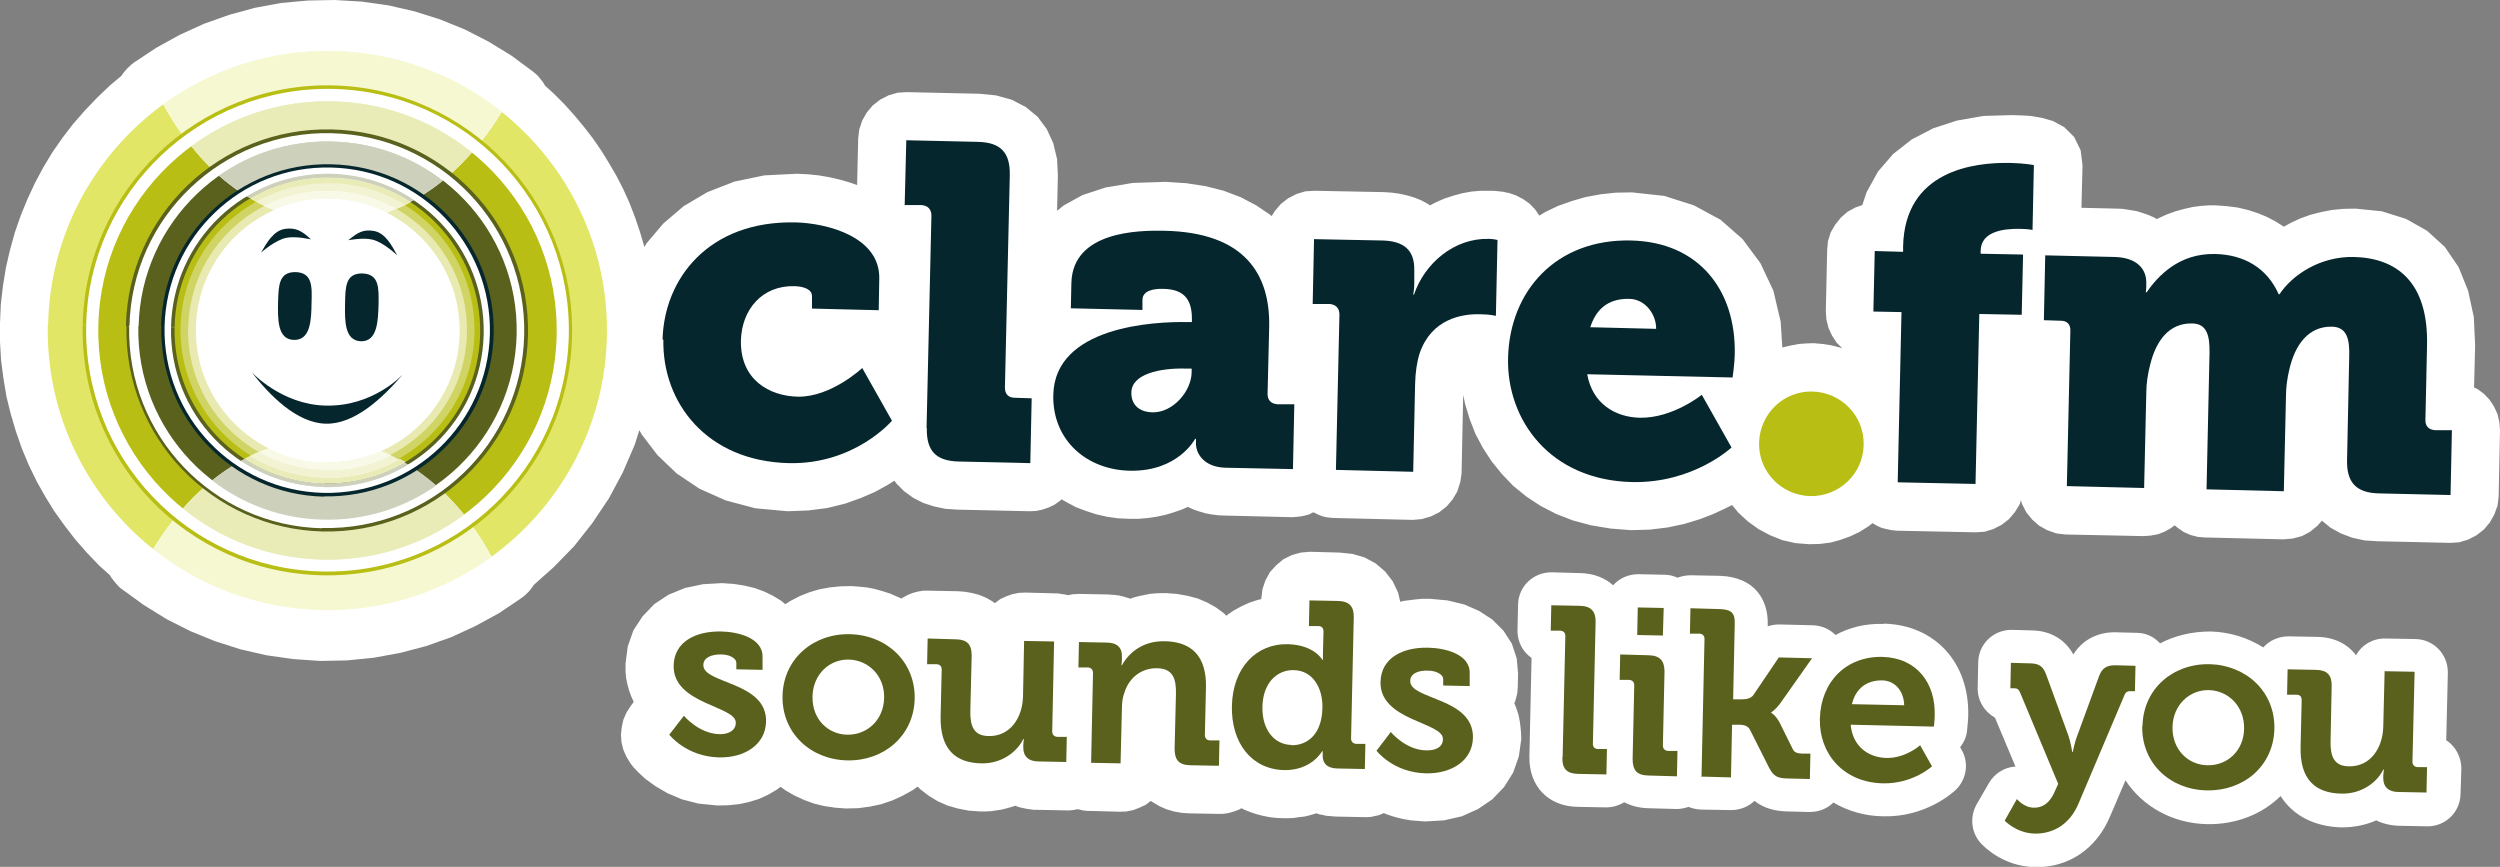 <?xml version="1.0" encoding="UTF-8"?>
<svg id="Layer_1" data-name="Layer 1" xmlns="http://www.w3.org/2000/svg" viewBox="0 0 92.52 32.08">
  <rect x="0" y="0" width="92.52" height="32.08" fill="#808080" stroke="none"/>
  <defs>
    <style>
      .cls-1, .cls-2, .cls-3, .cls-4, .cls-5, .cls-6, .cls-7, .cls-8, .cls-9, .cls-10, .cls-11, .cls-12, .cls-13, .cls-14, .cls-15, .cls-16 {
        stroke-width: 0px;
      }

      .cls-1, .cls-7 {
        fill: #b8be14;
      }

      .cls-1, .cls-10, .cls-11, .cls-13, .cls-15 {
        fill-rule: evenodd;
      }

      .cls-2 {
        fill: #f6f8d1;
      }

      .cls-3, .cls-10 {
        fill: #59611d;
      }

      .cls-4 {
        fill: #e8eab1;
      }

      .cls-5 {
        fill: #eaecb8;
      }

      .cls-6 {
        fill: #d0d464;
      }

      .cls-8, .cls-15 {
        fill: #06262d;
      }

      .cls-9 {
        fill: #cdd0bb;
      }

      .cls-11 {
        fill: #e1e667;
      }

      .cls-12 {
        fill: #f8f9e7;
      }

      .cls-13, .cls-14 {
        fill: #fff;
      }

      .cls-16 {
        fill: #f2f3d2;
      }
    </style>
  </defs>
  <polygon class="cls-13" points="37.94 21.93 37.71 21.94 37.46 21.99 37.24 22.07 37.02 22.17 36.83 22.31 36.81 22.32 36.72 22.25 36.49 22.12 36.25 22.02 35.99 21.95 35.71 21.9 35.45 21.88 34.36 21.86 34.17 21.86 33.98 21.89 33.79 21.94 33.61 22.01 33.44 22.1 33.36 22.15 33.22 22.09 32.95 21.97 32.67 21.88 32.38 21.8 32.09 21.74 31.79 21.71 31.48 21.69 31.09 21.7 30.7 21.74 30.32 21.81 29.95 21.92 29.6 22.06 29.27 22.23 29.06 22.36 28.92 22.24 28.61 22.05 28.28 21.89 27.92 21.76 27.54 21.67 27.15 21.61 26.72 21.58 26.02 21.62 25.35 21.76 24.74 22.01 24.21 22.36 23.78 22.81 23.44 23.33 23.23 23.93 23.15 24.56 23.15 24.84 23.17 25.09 23.22 25.33 23.28 25.55 23.36 25.77 23.45 25.97 23.45 25.98 23.34 26.13 23.19 26.36 23.07 26.63 23.01 26.91 22.98 27.19 23 27.47 23.07 27.75 23.19 28.02 23.34 28.26 23.44 28.39 23.63 28.59 23.89 28.83 24.25 29.09 24.69 29.35 25.23 29.58 25.85 29.74 26.56 29.81 26.96 29.8 27.35 29.76 27.72 29.68 28.08 29.57 28.41 29.42 28.72 29.24 28.89 29.12 29.1 29.27 29.42 29.45 29.77 29.61 30.13 29.74 30.5 29.83 30.9 29.89 31.3 29.92 31.76 29.91 32.2 29.85 32.62 29.76 33.03 29.62 33.42 29.44 33.78 29.24 33.96 29.11 34.06 29.21 34.37 29.45 34.7 29.65 35.06 29.81 35.44 29.92 35.85 30 36.27 30.03 36.48 30.03 36.68 30.02 36.88 29.99 37.08 29.96 37.27 29.91 37.45 29.86 37.57 29.82 37.58 29.82 37.71 29.87 37.84 29.9 37.98 29.93 38.12 29.95 38.26 29.97 38.4 29.97 39.43 29.99 39.51 29.99 39.6 29.99 39.69 29.98 39.77 29.97 39.85 29.95 39.88 29.95 39.91 29.95 39.99 29.97 40.07 29.99 40.16 30 40.24 30.01 40.32 30.01 41.45 30.04 41.69 30.03 41.94 29.98 42.17 29.89 42.39 29.79 42.59 29.64 42.59 29.64 42.68 29.7 42.92 29.84 43.17 29.95 43.44 30.03 43.72 30.08 43.99 30.1 45.08 30.12 45.24 30.12 45.41 30.1 45.57 30.06 45.73 30.01 45.88 29.95 45.94 29.91 46.04 29.96 46.26 30.05 46.5 30.13 46.73 30.19 46.98 30.24 47.23 30.27 47.49 30.28 47.69 30.28 47.89 30.27 48.08 30.24 48.27 30.22 48.44 30.18 48.61 30.13 48.72 30.1 48.72 30.1 48.84 30.14 48.96 30.16 49.07 30.19 49.2 30.2 49.32 30.21 49.44 30.22 50.48 30.24 50.61 30.24 50.75 30.23 50.88 30.2 51.02 30.17 51.15 30.12 51.21 30.09 51.33 30.14 51.54 30.21 51.75 30.27 51.98 30.32 52.22 30.36 52.47 30.38 52.74 30.4 53.44 30.36 54.1 30.21 54.7 29.94 55.23 29.58 55.66 29.13 56 28.59 56.21 27.99 56.3 27.35 56.29 27.11 56.27 26.89 56.24 26.67 56.2 26.47 56.14 26.28 56.07 26.09 56.04 26.04 56.05 26.02 56.09 25.9 56.12 25.78 56.15 25.66 56.16 25.54 56.17 25.42 56.18 24.92 56.13 24.36 55.95 23.82 55.64 23.34 55.23 22.93 54.74 22.61 54.19 22.37 53.57 22.22 52.91 22.16 52.65 22.16 52.41 22.18 52.17 22.21 51.94 22.24 51.82 22.27 51.74 21.93 51.54 21.51 51.26 21.15 50.91 20.85 50.5 20.63 50.05 20.5 49.58 20.45 48.47 20.42 48.14 20.45 47.81 20.54 47.49 20.7 47.23 20.92 47 21.17 46.83 21.48 46.72 21.81 46.68 22.14 46.68 22.17 46.52 22.21 46.22 22.31 45.94 22.44 45.66 22.59 45.4 22.77 45.38 22.79 45.3 22.7 45 22.48 44.68 22.3 44.33 22.15 43.95 22.05 43.56 21.98 43.16 21.95 42.95 21.95 42.74 21.96 42.54 21.98 42.35 22.02 42.15 22.06 41.96 22.11 41.83 22.16 41.82 22.15 41.68 22.11 41.55 22.07 41.42 22.04 41.28 22.02 41.13 22.01 41 22 39.96 21.98 39.87 21.98 39.79 21.99 39.7 21.99 39.62 22.01 39.54 22.02 39.52 22.03 39.49 22.02 39.41 22 39.33 21.99 39.25 21.98 39.16 21.96 39.08 21.96 37.94 21.93"/>
  <path class="cls-14" d="M55.62,25.4v-.46c.04-1.27-1.09-2.18-2.73-2.22-.59-.01-1.12.1-1.56.3v-.15c.03-1.09-.69-1.84-1.78-1.86l-1.06-.03c-.68-.01-1.24.53-1.26,1.2v.45c-.76.09-1.41.43-1.89.94-.46-.66-1.22-1.04-2.2-1.06-.47-.01-.92.08-1.32.25-.25-.12-.53-.19-.84-.2l-1.03-.02c-.16,0-.31.03-.45.08-.13-.06-.29-.09-.45-.1l-1.11-.03c-.47,0-.88.24-1.1.63-.31-.42-.81-.67-1.43-.68l-1.06-.03c-.38,0-.71.16-.94.42-.56-.35-1.23-.57-1.95-.58-.95-.02-1.8.29-2.46.83-.47-.57-1.28-.92-2.29-.94-1.74-.04-2.98.98-3.01,2.46-.02.59.16,1.05.42,1.41l-.33.44c-.33.44-.33,1.05,0,1.48.1.13,1.02,1.28,2.79,1.32.95.02,1.76-.3,2.3-.85.63.58,1.48.93,2.44.96,1.09.02,2.05-.37,2.72-1.04.45.71,1.24,1.13,2.25,1.15.48.01.91-.09,1.29-.26.24.12.53.19.84.2l1.02.02c.16,0,.31-.02.45-.08.14.06.29.1.45.1l1.1.02c.48.01.91-.26,1.12-.66.3.45.82.71,1.46.72l1.06.03c.32,0,.6-.11.83-.3.46.28,1,.45,1.59.46.48.01.88-.08,1.22-.21.22.1.47.15.74.16l1.02.02c.26,0,.51-.07.71-.21.41.19.93.35,1.55.36,1.7.04,2.97-1.03,3-2.52.01-.52-.12-.94-.32-1.28.12-.19.19-.41.2-.65"/>
  <path class="cls-14" d="M69.7,23.09c-.66-.02-1.26.13-1.77.41-.22-.22-.52-.35-.84-.36l-1.23-.03c-.15,0-.3.02-.44.07v-.09c.02-.84-.44-1.74-1.78-1.78l-1.06-.02c-.17,0-.34.03-.5.09-.15-.07-.31-.11-.49-.11l-.96-.02c-.37,0-.7.15-.93.41-.3-.27-.72-.44-1.21-.45l-1.06-.03c-.68-.01-1.24.52-1.25,1.2l-.02.94c-.01.42.19.8.52,1.03l-.08,3.65c-.02,1.09.69,1.84,1.78,1.86l1.05.02c.25,0,.48-.07.68-.19.25.13.54.21.87.22l1.06.03c.16,0,.31-.03.45-.08.14.06.29.09.45.1l1.11.02c.34,0,.65-.12.88-.34.39.31.84.38,1.22.39l.82.02c.34,0,.65-.12.88-.35.53.31,1.15.5,1.84.51,1.57.04,2.57-.87,2.68-.97.41-.39.51-1.01.22-1.5l-.05-.09c.14-.17.24-.39.26-.63,0-.08.04-.35.04-.53.05-1.97-1.24-3.37-3.13-3.41"/>
  <path class="cls-14" d="M90.53,27.4l.06-2.5c.01-.68-.52-1.24-1.2-1.25l-1.11-.02c-.47-.01-.88.24-1.09.62-.31-.42-.81-.67-1.43-.68l-1.06-.02c-.37,0-.71.15-.94.41-.56-.35-1.22-.57-1.95-.59-.68,0-1.32.15-1.87.44-.22-.24-.52-.39-.87-.39l-.75-.02c-.69-.02-1.25.28-1.59.82-.31-.56-.85-.88-1.54-.89l-.73-.02c-.68-.01-1.24.52-1.25,1.2l-.02.94c-.01.48.25.89.64,1.11l.76,1.81h-.04c-.4.04-.75.27-.95.62l-.45.78c-.26.46-.2,1.04.15,1.43.13.14.83.86,2,.89,1.25.03,2.29-.68,2.79-1.88l.57-1.33c.63.96,1.73,1.59,3.01,1.62,1.09.02,2.05-.37,2.73-1.04.45.71,1.23,1.13,2.25,1.16.48,0,.91-.09,1.29-.26.24.12.53.19.84.2l1.03.02c.68.02,1.24-.52,1.25-1.2l.03-.93c0-.42-.2-.8-.52-1.03"/>
  <polygon class="cls-13" points="12.39 0 11.39 .02 10.4 .11 9.43 .29 8.48 .55 7.55 .88 6.65 1.29 5.78 1.77 4.95 2.32 4.86 2.39 4.79 2.46 4.71 2.53 4.65 2.6 4.59 2.67 4.53 2.75 4.49 2.81 4.07 3.16 3.6 3.61 3.15 4.08 2.72 4.57 2.32 5.09 1.95 5.62 1.61 6.18 1.3 6.76 1.02 7.36 .77 7.97 .55 8.6 .37 9.25 .22 9.9 .11 10.58 .03 11.26 0 11.96 0 12.65 .04 13.34 .13 14.02 .24 14.68 .4 15.33 .59 15.97 .81 16.6 1.06 17.2 1.35 17.8 1.67 18.37 2.01 18.92 2.39 19.45 2.79 19.97 3.22 20.46 3.67 20.93 4.07 21.29 4.11 21.36 4.17 21.44 4.23 21.52 4.29 21.59 4.36 21.67 4.43 21.74 4.52 21.81 5.32 22.39 6.16 22.91 7.05 23.36 7.96 23.73 8.9 24.03 9.86 24.25 10.84 24.39 11.85 24.46 12.85 24.44 13.84 24.34 14.82 24.16 15.77 23.91 16.7 23.58 17.59 23.17 18.47 22.69 19.3 22.13 19.38 22.07 19.46 22 19.53 21.93 19.6 21.86 19.66 21.78 19.72 21.7 19.76 21.64 20.49 20.99 21.25 20.21 21.92 19.36 22.53 18.45 23.05 17.48 23.49 16.46 23.66 15.92 23.75 16.08 24.33 16.84 25.04 17.52 25.89 18.09 26.86 18.52 27.95 18.81 29.15 18.92 29.92 18.89 30.62 18.8 31.27 18.64 31.86 18.43 32.39 18.2 32.86 17.94 33.1 17.79 33.18 17.9 33.46 18.18 33.79 18.42 34.16 18.61 34.56 18.74 34.98 18.83 35.42 18.86 38.11 18.92 38.34 18.91 38.58 18.86 38.81 18.78 39.02 18.68 39.22 18.54 39.29 18.48 39.48 18.59 39.82 18.77 40.19 18.91 40.56 19.03 40.95 19.12 41.36 19.18 41.78 19.2 42.14 19.2 42.49 19.17 42.82 19.12 43.14 19.05 43.44 18.96 43.73 18.86 43.96 18.76 44.02 18.79 44.21 18.87 44.42 18.94 44.63 19 44.85 19.04 45.09 19.07 45.32 19.08 47.82 19.14 47.97 19.13 48.14 19.11 48.29 19.08 48.44 19.04 48.58 18.97 48.61 18.96 48.63 18.97 48.77 19.04 48.92 19.1 49.07 19.14 49.23 19.16 49.39 19.17 52.29 19.24 52.62 19.21 52.96 19.11 53.26 18.96 53.54 18.74 53.76 18.48 53.93 18.19 54.04 17.85 54.09 17.52 54.15 14.61 54.22 14.95 54.39 15.51 54.6 16.05 54.88 16.58 55.2 17.07 55.58 17.54 56 17.98 56.48 18.37 57.01 18.72 57.59 19.02 58.21 19.26 58.88 19.44 59.6 19.56 60.36 19.62 61.06 19.6 61.72 19.52 62.33 19.39 62.89 19.22 63.39 19.03 63.84 18.82 64.1 18.69 64.34 18.98 64.69 19.3 65.08 19.58 65.51 19.81 65.96 19.99 66.45 20.1 66.95 20.14 67.35 20.13 67.74 20.08 68.11 19.98 68.47 19.85 68.81 19.69 69.13 19.49 69.3 19.36 69.45 19.45 69.62 19.53 69.81 19.58 70.01 19.62 70.2 19.64 73.11 19.7 73.44 19.68 73.77 19.58 74.08 19.42 74.35 19.21 74.57 18.95 74.75 18.65 74.79 18.51 74.83 18.65 74.99 18.96 75.21 19.23 75.46 19.45 75.76 19.62 76.1 19.74 76.43 19.78 79.34 19.84 79.6 19.82 79.87 19.77 80.12 19.67 80.35 19.54 80.48 19.44 80.6 19.54 80.82 19.69 81.07 19.8 81.34 19.87 81.6 19.89 84.51 19.96 84.85 19.93 85.19 19.84 85.49 19.68 85.76 19.46 85.93 19.27 86.25 19.53 86.63 19.74 87.05 19.9 87.51 20 87.98 20.03 90.68 20.09 91.01 20.07 91.34 19.97 91.65 19.81 91.92 19.6 92.14 19.34 92.31 19.04 92.43 18.71 92.47 18.38 92.52 15.93 92.5 15.64 92.43 15.33 92.3 15.05 92.14 14.8 91.93 14.58 91.69 14.4 91.56 14.34 91.6 12.78 91.55 11.73 91.34 10.76 90.99 9.89 90.48 9.14 89.82 8.54 89.04 8.1 88.15 7.82 87.17 7.72 86.72 7.73 86.3 7.77 85.89 7.85 85.5 7.95 85.14 8.08 84.79 8.24 84.52 8.39 84.24 8.21 83.9 8.03 83.56 7.89 83.19 7.77 82.81 7.68 82.41 7.63 82.01 7.6 81.74 7.6 81.45 7.62 81.15 7.66 80.84 7.73 80.51 7.82 80.18 7.94 79.85 8.09 79.82 8.11 79.74 8.06 79.52 7.96 79.29 7.88 79.06 7.81 78.81 7.77 78.56 7.73 78.31 7.72 77.03 7.69 77.07 6.12 77 5.56 76.76 5.07 76.4 4.71 75.98 4.48 75.56 4.36 75.15 4.29 74.78 4.27 74.45 4.26 73.41 4.29 72.43 4.46 71.54 4.75 70.75 5.16 70.06 5.7 69.5 6.35 69.08 7.11 68.92 7.59 68.66 7.68 68.37 7.84 68.13 8.05 67.92 8.31 67.75 8.6 67.65 8.92 67.62 9.24 67.57 11.52 67.59 11.82 67.67 12.14 67.8 12.42 67.97 12.68 68.18 12.89 68.09 12.86 67.78 12.78 67.45 12.73 67.12 12.7 66.84 12.71 66.57 12.73 66.3 12.78 66.04 12.84 65.96 12.86 65.9 11.91 65.63 10.76 65.15 9.74 64.49 8.85 63.67 8.13 62.69 7.6 61.59 7.25 60.4 7.12 59.8 7.13 59.24 7.19 58.69 7.29 58.17 7.44 57.66 7.62 57.18 7.85 56.97 7.98 56.81 7.75 56.61 7.54 56.37 7.37 56.1 7.23 55.84 7.14 55.77 7.13 55.72 7.12 55.65 7.1 55.56 7.09 55.47 7.08 55.37 7.07 55.25 7.06 55.13 7.06 54.79 7.06 54.45 7.09 54.12 7.15 53.79 7.24 53.48 7.34 53.17 7.47 52.92 7.6 52.83 7.54 52.59 7.41 52.34 7.31 52.07 7.23 51.8 7.17 51.51 7.13 51.22 7.11 48.65 7.06 48.31 7.08 47.98 7.18 47.67 7.34 47.4 7.55 47.18 7.81 47.06 8 47.01 7.95 46.49 7.6 45.92 7.3 45.29 7.06 44.62 6.89 43.9 6.78 43.13 6.73 41.92 6.77 40.91 6.94 40.06 7.22 39.37 7.6 39.12 7.8 39.15 6.5 39.12 5.89 38.98 5.3 38.74 4.78 38.4 4.32 37.96 3.96 37.44 3.69 36.86 3.53 36.25 3.47 33.56 3.41 33.22 3.43 32.88 3.53 32.57 3.69 32.3 3.9 32.08 4.16 31.91 4.46 31.8 4.79 31.76 5.12 31.72 6.85 31.47 6.76 31.09 6.65 30.7 6.56 30.3 6.49 29.9 6.45 29.49 6.43 28.29 6.49 27.18 6.72 26.18 7.11 25.3 7.63 24.55 8.27 23.93 9 23.85 9.14 23.84 9.11 23.68 8.57 23.5 8.04 23.3 7.52 23.07 7.01 22.82 6.52 22.54 6.04 22.25 5.57 21.94 5.12 21.6 4.68 21.25 4.26 20.88 3.85 20.49 3.46 20.17 3.17 20.13 3.1 20.08 3.02 20.02 2.95 19.96 2.87 19.89 2.79 19.82 2.73 19.74 2.66 18.93 2.06 18.08 1.54 17.2 1.09 16.29 .72 15.34 .42 14.38 .2 13.39 .06 12.39 0"/>
  <path class="cls-14" d="M91,14.71l.04-1.92c.06-2.78-1.39-4.46-3.9-4.52-1.07-.02-1.97.32-2.67.79-.65-.57-1.51-.88-2.48-.9-.62-.01-1.41.11-2.19.59-.4-.29-.92-.47-1.52-.48l-1.82-.04.04-2.09c.03-1.29-1.33-1.32-2.06-1.34-2.75-.06-4.62,1.16-5.11,3.26-.64.03-1.16.55-1.17,1.2l-.05,2.23c-.01.62.43,1.14,1.02,1.24l-.03,1.29c-.54-.47-1.23-.76-2-.77-.63-.02-1.23.16-1.73.47.02-.2.04-.43.05-.59.07-3.2-1.96-5.4-5.05-5.47-1.45-.03-2.73.41-3.72,1.19,0-.57-.4-1.06-.96-1.18-.06-.02-.3-.07-.57-.07-.8-.02-1.57.22-2.23.66-.41-.37-.99-.58-1.69-.59l-2.53-.06c-.68-.02-1.24.52-1.26,1.2v.36c-.84-1.17-2.3-1.83-4.29-1.88-3.31-.07-4.31,1.33-4.59,2.4l.07-3.17c.03-1.53-.85-2.46-2.38-2.49l-2.65-.06c-.68-.01-1.25.53-1.26,1.2l-.05,2.4c0,.06,0,.11.01.16-.79-.47-1.8-.72-2.78-.74-3.17-.07-5.17,1.71-5.88,3.87-.34-2.91-1.78-5.5-3.89-7.34-.07-.16-.18-.3-.33-.42-2.01-1.6-4.44-2.47-7.01-2.53-2.57-.06-5.03.71-7.11,2.22-.15.11-.27.25-.35.4C2.33,5.24.63,8.4.56,11.97c-.08,3.56,1.47,6.8,3.96,8.98.08.16.19.3.34.42,2.01,1.6,4.43,2.48,7,2.53,2.58.06,5.04-.71,7.12-2.22.15-.11.27-.25.35-.41,2.17-1.73,3.7-4.22,4.2-7.07.6,2.21,2.5,4.09,5.65,4.16,1.93.04,3.33-.77,4.1-1.38.34.82,1.1,1.3,2.18,1.32l2.65.05c.47.01.88-.25,1.1-.63.69.55,1.58.89,2.59.91.89.02,1.62-.2,2.19-.52.35.24.81.39,1.36.4l2.48.06c.3,0,.58-.1.8-.28.21.19.48.31.79.32l2.86.06c.68.02,1.24-.52,1.26-1.2l.07-3.23c0-.33.04-.6.11-.78.07-.19.21-.57.89-.61,0,.12-.02.24-.02.37-.06,2.83,1.9,5.74,5.79,5.83,1.79.04,3.15-.63,3.9-1.12.53.96,1.53,1.62,2.7,1.65.92.02,1.75-.36,2.34-.97.22.27.55.46.92.46l2.87.06c.68.02,1.24-.52,1.25-1.2l.11-5.06h.35c.06,0,.12,0,.17,0,.12.08.26.13.4.17l-.11,4.92c-.01.68.52,1.24,1.2,1.25l2.87.06c.53.01.98-.31,1.17-.78.16.47.6.82,1.13.83l2.86.06c.68.02,1.24-.52,1.25-1.2v-.22c.3.93,1.1,1.47,2.26,1.5l2.65.06c.68.02,1.24-.52,1.26-1.2l.05-2.4c.01-.6-.4-1.11-.97-1.23"/>
  <path class="cls-1" d="M65.1,16.38c.03-1.07.91-1.92,1.98-1.89,1.07.03,1.92.91,1.89,1.98-.02,1.07-.91,1.91-1.98,1.89-1.07-.03-1.92-.91-1.89-1.98"/>
  <path class="cls-10" d="M24.77,27.19s.62.81,1.84.84c.97.02,1.72-.49,1.74-1.32.04-1.49-2.34-1.4-2.32-2.1,0-.26.28-.4.67-.39.24,0,.56.11.55.33v.22s.97.02.97.02v-.46c.03-.73-.93-.95-1.53-.96-.93-.02-1.74.37-1.76,1.26-.03,1.44,2.32,1.49,2.3,2.12,0,.29-.28.43-.61.42-.76-.02-1.31-.68-1.31-.68l-.55.71Z"/>
  <path class="cls-10" d="M30.07,25.77c.02-.82.63-1.38,1.35-1.36.72.02,1.32.6,1.3,1.42-.02.83-.64,1.37-1.36,1.36-.72-.01-1.31-.58-1.29-1.41M28.96,25.75c-.03,1.37,1.03,2.36,2.39,2.39,1.36.03,2.47-.91,2.5-2.28.03-1.36-1.03-2.36-2.4-2.39-1.35-.03-2.46.91-2.49,2.28"/>
  <path class="cls-10" d="M34.81,26.52c-.02,1.21.55,1.71,1.5,1.73.77.02,1.34-.44,1.56-.9h.02s-.01.1-.02.2v.12c0,.32.19.51.57.51l1.02.02.02-.93h-.35c-.12-.01-.19-.08-.19-.2l.07-3.33-1.11-.02-.04,2.05c-.02.8-.48,1.49-1.28,1.47-.55-.01-.68-.38-.67-.93l.05-2.05c0-.4-.16-.59-.57-.6l-1.06-.03-.02.95h.35c.12.01.19.07.19.2l-.04,1.73Z"/>
  <path class="cls-10" d="M40.37,28.23l1.1.02.05-2.05c0-.21.03-.41.1-.59.17-.53.63-.9,1.22-.88.56.02.69.38.68.93l-.05,2.05c0,.42.16.6.58.61l1.06.02.02-.94h-.35c-.12,0-.19-.08-.19-.2l.04-1.74c.03-1.18-.53-1.71-1.52-1.73-.9-.02-1.39.52-1.59.89h-.02s.02-.1.02-.2v-.13c.01-.32-.18-.51-.57-.51l-1.02-.02-.02.94h.35c.12.01.19.08.19.21l-.07,3.32Z"/>
  <path class="cls-10" d="M47.79,27.57c-.65-.02-1.09-.58-1.07-1.42.02-.88.54-1.36,1.15-1.35.74.01,1.09.7,1.07,1.4-.02.99-.57,1.39-1.15,1.38M45.59,26.12c-.03,1.38.73,2.35,1.93,2.38,1.02.02,1.41-.7,1.41-.7h.02s0,.07,0,.17c0,.26.14.46.54.47l1.02.02.02-.93h-.34c-.12-.01-.19-.09-.19-.2l.1-4.48c.01-.41-.17-.6-.58-.61l-1.06-.02-.02.95h.35c.12,0,.19.07.19.2l-.02.78c0,.15,0,.27,0,.27h-.02s-.3-.55-1.27-.58c-1.18-.03-2.05.87-2.08,2.29"/>
  <path class="cls-10" d="M50.94,27.78s.61.81,1.83.84c.97.02,1.73-.49,1.74-1.32.03-1.49-2.34-1.4-2.32-2.1,0-.26.28-.4.67-.38.25,0,.56.12.55.33v.22s.98.02.98.02v-.46c.03-.73-.93-.95-1.54-.96-.93-.02-1.74.37-1.76,1.27-.03,1.44,2.32,1.48,2.31,2.11,0,.3-.27.43-.62.42-.76-.01-1.31-.68-1.31-.68l-.54.71Z"/>
  <path class="cls-10" d="M57.82,28.03c-.01.42.16.6.58.61l1.05.02.02-.94h-.34c-.12-.01-.19-.08-.18-.21l.1-4.48c.01-.41-.17-.6-.58-.61l-1.06-.02-.02.94h.35c.12.01.19.07.19.2l-.1,4.47Z"/>
  <path class="cls-10" d="M60.42,28.09c0,.42.16.6.58.61l1.06.03.02-.94h-.35c-.12-.01-.19-.08-.19-.2l.06-2.73c0-.41-.17-.6-.58-.61l-1.06-.03-.02.94h.35c.12.01.19.08.19.2l-.06,2.73ZM60.58,23.5l.96.02.03-1.02-.96-.02-.02,1.02Z"/>
  <path class="cls-10" d="M62.95,28.74l1.11.03.04-1.95h.25c.14,0,.32.02.41.18l.71,1.41c.17.33.32.39.69.4l.82.02.02-.94h-.3c-.21-.01-.3-.05-.36-.18l-.48-.97c-.16-.29-.31-.36-.31-.36v-.02s.14-.07.34-.34l1.17-1.66-1.23-.03-.94,1.39c-.1.14-.29.16-.42.16h-.33s.06-2.82.06-2.82c.01-.41-.17-.51-.58-.52l-1.06-.03-.02.94h.35c.12.01.19.07.19.2l-.11,5.07Z"/>
  <path class="cls-10" d="M68.54,26.05c.13-.56.54-.88,1.11-.87.46,0,.81.38.82.92l-1.93-.04ZM67.35,26.61c-.03,1.27.86,2.35,2.34,2.38,1.11.02,1.81-.63,1.81-.63l-.44-.78s-.54.49-1.26.47c-.67-.02-1.24-.44-1.31-1.23l3.08.07s.03-.28.03-.42c.03-1.18-.65-2.12-1.93-2.16-1.34-.03-2.28.91-2.32,2.28"/>
  <path class="cls-10" d="M74.63,29.59l-.44.78s.42.46,1.11.48c.67.01,1.3-.33,1.63-1.13l1.69-3.99c.05-.13.13-.16.26-.15h.13s.02-.94.02-.94l-.75-.02c-.31,0-.49.1-.6.41l-.81,2.21c-.09.22-.16.59-.16.59h-.02s-.06-.37-.14-.6l-.82-2.25c-.11-.31-.26-.42-.57-.43l-.74-.02-.02.94h.13c.12,0,.18.04.23.16l1.41,3.38-.15.33c-.17.38-.44.56-.75.55-.37,0-.63-.32-.63-.32"/>
  <path class="cls-10" d="M80.4,26.9c.02-.82.64-1.38,1.35-1.36.72.02,1.31.6,1.3,1.42-.01.83-.63,1.38-1.36,1.36-.72-.01-1.31-.59-1.29-1.42M79.28,26.87c-.03,1.37,1.03,2.36,2.39,2.38,1.36.03,2.47-.9,2.5-2.28.03-1.36-1.03-2.35-2.39-2.39-1.36-.03-2.46.91-2.49,2.28"/>
  <path class="cls-10" d="M85.14,27.64c-.03,1.21.55,1.71,1.5,1.73.77.02,1.34-.43,1.56-.89h.02s0,.09-.02.2v.12c0,.32.19.51.57.51l1.03.02.02-.94h-.35c-.12-.01-.19-.08-.19-.2l.08-3.33-1.11-.02-.05,2.05c-.02.8-.48,1.49-1.28,1.47-.55-.01-.68-.38-.67-.92l.04-2.05c.01-.4-.16-.59-.57-.6l-1.06-.02-.02.94h.35c.13,0,.19.07.19.21l-.04,1.73Z"/>
  <path class="cls-15" d="M24.55,12.56c-.05,2.35,1.61,4.51,4.65,4.58,2.44.05,3.81-1.57,3.81-1.57l-1.1-1.95s-1.15,1.08-2.38,1.06c-1.06-.02-2.14-.63-2.11-2.08.03-1.14.78-2.04,1.98-2.01.35.01.66.12.65.38v.45s2.47.06,2.47.06l.02-1.17c.03-1.54-1.91-2.05-3.1-2.08-3.23-.07-4.87,2.1-4.92,4.35"/>
  <path class="cls-15" d="M34.3,15.84c-.02.85.34,1.22,1.18,1.24l2.65.06.05-2.4-.63-.02c-.23,0-.36-.14-.36-.37l.18-7.86c.02-.85-.34-1.22-1.18-1.24l-2.65-.06-.06,2.4h.63c.23.02.36.16.36.39l-.18,7.86Z"/>
  <path class="cls-15" d="M41.87,14.52c.01-.68,1.06-.9,1.97-.88h.26s0,.14,0,.14c-.01.7-.69,1.49-1.44,1.48-.56-.01-.8-.34-.79-.73M38.98,14.61c-.04,1.69,1.25,2.78,2.83,2.81,1.79.04,2.42-1.18,2.42-1.18h.03s0,.08,0,.15c-.01.38.28.9,1.1.92l2.49.05.05-2.4h-.63c-.23-.02-.36-.15-.36-.38l.06-2.48c.04-1.95-.9-3.5-3.88-3.56-.97-.02-3.39.02-3.44,1.93l-.02.94,2.65.06v-.38c.01-.33.4-.41.76-.4.71.01,1.08.32,1.07,1.13v.1s-.12,0-.12,0c-1.32-.03-4.96.17-5.01,2.7"/>
  <path class="cls-15" d="M49.44,17.39l2.86.07.07-3.23c.01-.46.07-.85.17-1.16.44-1.27,1.56-1.46,2.24-1.44.35,0,.58.06.58.06l.06-2.81s-.17-.04-.33-.04c-1.28-.03-2.37.91-2.76,2.06h-.03s.04-.17.04-.43v-.45c.02-.78-.4-1.1-1.18-1.12l-2.53-.05-.05,2.4h.63c.23.02.36.16.36.39l-.13,5.76Z"/>
  <path class="cls-15" d="M58.85,12.12c.2-.63.62-1.08,1.45-1.06.59.01,1,.58.99,1.11l-2.43-.06ZM55.81,13.26c-.05,2.27,1.54,4.51,4.59,4.58,2.27.05,3.68-1.28,3.68-1.28l-1.1-1.95s-1.07.87-2.29.85c-.91-.02-1.76-.52-1.95-1.61l5.38.12s.08-.58.08-.86c.05-2.37-1.33-4.16-3.85-4.21-2.75-.06-4.48,1.85-4.54,4.35"/>
  <path class="cls-15" d="M70.25,17.85l2.86.06.14-6.29,1.57.03.05-2.23-1.57-.03v-.12c.02-.73.9-.81,1.46-.8.27,0,.46.04.46.04l.05-2.4s-.35-.07-.86-.08c-1.38-.03-3.92.29-3.98,3.09v.2s-1.05-.03-1.05-.03l-.05,2.24,1.04.02-.14,6.29Z"/>
  <path class="cls-15" d="M76.49,17.99l2.86.07.08-3.52c0-.37.06-.71.14-1.03.22-.91.71-1.56,1.56-1.54.55.01.65.46.64,1.09l-.11,5.05,2.86.07.08-3.53c0-.34.05-.66.12-.96.21-.94.72-1.62,1.58-1.6.55.01.66.46.64,1.09l-.08,3.84c-.02.84.34,1.22,1.18,1.24l2.65.06.05-2.4h-.63c-.23-.02-.36-.15-.35-.39l.06-2.76c.05-2.35-1.14-3.22-2.7-3.26-1.27-.03-2.3.68-2.76,1.38h-.03c-.43-.97-1.28-1.47-2.36-1.49-1.34-.03-2.12.83-2.53,1.42h-.03s.02-.12.02-.2v-.12c.02-.58-.39-.97-1.17-.99l-2.57-.06-.05,2.4.63.02c.23,0,.36.14.35.37l-.13,5.76Z"/>
  <path class="cls-11" d="M1.78,12C1.91,6.29,6.64,1.76,12.35,1.89c5.71.13,10.24,4.86,10.11,10.57-.13,5.71-4.86,10.24-10.58,10.11-5.71-.13-10.24-4.86-10.11-10.58M3.13,12.03c-.11,4.97,3.83,9.08,8.79,9.2,4.97.11,9.09-3.83,9.2-8.8.11-4.97-3.83-9.09-8.8-9.2-4.97-.11-9.09,3.83-9.2,8.8"/>
  <path class="cls-1" d="M3.64,12.04c.1-4.68,3.99-8.39,8.67-8.29,4.68.1,8.4,3.99,8.29,8.67-.1,4.68-3.99,8.4-8.67,8.29-4.69-.1-8.4-3.98-8.29-8.67M4.75,12.06c-.09,4.07,3.13,7.45,7.21,7.54,4.07.09,7.45-3.14,7.54-7.21.09-4.07-3.14-7.45-7.21-7.54-4.07-.09-7.45,3.14-7.54,7.21"/>
  <path class="cls-10" d="M5.13,12.07c.09-3.86,3.29-6.92,7.15-6.84,3.87.09,6.93,3.29,6.84,7.15-.09,3.86-3.29,6.92-7.16,6.84-3.86-.09-6.93-3.29-6.84-7.16M6.04,12.09c-.07,3.36,2.59,6.15,5.95,6.22,3.36.08,6.15-2.59,6.22-5.95.07-3.36-2.59-6.15-5.95-6.22-3.36-.08-6.15,2.58-6.22,5.95"/>
  <path class="cls-7" d="M6.4,12.1c-.07,3.16,2.43,5.78,5.59,5.85,3.16.07,5.78-2.43,5.85-5.59.07-3.16-2.43-5.78-5.59-5.85-3.16-.07-5.78,2.44-5.85,5.6"/>
  <path class="cls-7" d="M6.4,12.1c-.07,3.16,2.43,5.78,5.59,5.85,3.16.07,5.78-2.43,5.85-5.59.07-3.16-2.43-5.78-5.59-5.85-3.16-.07-5.78,2.44-5.85,5.6"/>
  <path class="cls-7" d="M6.41,12.1c.04-1.83.93-3.43,2.29-4.45.07-.06.15-.11.22-.16.08-.05.15-.1.23-.15.04-.02.08-.05.12-.07.04-.02.08-.05.12-.07.04-.02.08-.04.12-.06.04-.02.08-.04.12-.06.04-.02.08-.04.13-.06.04-.02.08-.04.13-.06.04-.02.09-.04.13-.05.04-.01.09-.03.13-.05.04-.01.09-.03.13-.05.04-.02.09-.03.13-.04.04-.02.09-.03.13-.04.04-.01.09-.02.14-.04.05-.01.09-.02.14-.03.05-.01.09-.02.14-.03l.14-.03s.1-.01.14-.02c.05,0,.09-.01.14-.02.05,0,.1-.01.15-.02.05,0,.09,0,.14-.01.05,0,.1,0,.14,0,.05,0,.1,0,.14,0,.05,0,.1,0,.15,0,.05,0,.1,0,.15,0,2.57.06,4.7,1.8,5.38,4.14l.04.14s.02.09.03.14l.03.14s.02.09.03.14c.01.05.02.09.03.14,0,.05.01.09.02.14,0,.05.01.1.01.14,0,.05.01.1.01.14,0,.05,0,.1,0,.14,0,.05,0,.1,0,.15,0,.05,0,.1,0,.15,0,.05,0,.1,0,.15-.07,3.16-2.69,5.67-5.85,5.59-3.16-.07-5.66-2.69-5.59-5.85"/>
  <path class="cls-6" d="M6.68,12.1c.07-3,2.56-5.38,5.56-5.32,3.01.07,5.39,2.56,5.32,5.56-.07,3-2.56,5.38-5.56,5.32-3.01-.07-5.38-2.56-5.32-5.57"/>
  <path class="cls-4" d="M6.97,12.11c.06-2.85,2.42-5.11,5.27-5.05,2.85.07,5.11,2.43,5.04,5.28-.06,2.85-2.43,5.11-5.28,5.05-2.85-.06-5.11-2.43-5.04-5.28"/>
  <path class="cls-14" d="M7.25,12.12c.06-2.69,2.29-4.83,4.99-4.76,2.69.06,4.83,2.29,4.77,4.98-.06,2.69-2.29,4.83-4.99,4.77-2.69-.06-4.83-2.3-4.77-4.99"/>
  <path class="cls-14" d="M7.53,12.12c.06-2.54,2.16-4.55,4.7-4.49,2.54.06,4.55,2.16,4.49,4.7-.06,2.54-2.16,4.55-4.7,4.49-2.54-.05-4.55-2.16-4.49-4.7"/>
  <path class="cls-14" d="M9.83,12.18c.03-1.27,1.08-2.27,2.35-2.25,1.27.03,2.28,1.08,2.25,2.35-.03,1.27-1.08,2.28-2.35,2.25-1.27-.03-2.27-1.08-2.25-2.35"/>
  <path class="cls-15" d="M10.94,10.07c-.62-.01-.63.49-.65,1.11-.01.62-.03,1.39.59,1.4.62.01.64-.75.65-1.37.02-.62.03-1.12-.59-1.14"/>
  <path class="cls-15" d="M13.41,10.12c-.62-.01-.63.49-.64,1.11-.01.62-.03,1.38.59,1.4.61.01.63-.75.65-1.37.01-.62.02-1.12-.6-1.14"/>
  <path class="cls-15" d="M9.67,9.34s.52-.46.93-.54c.35-.07.91.06.91.06-.31-.29-.54-.45-.96-.39-.42.06-.67.5-.88.86"/>
  <path class="cls-15" d="M14.7,9.45s-.5-.48-.91-.58c-.34-.09-.9.02-.9.02.33-.27.55-.42.96-.34.41.08.65.53.85.9"/>
  <path class="cls-15" d="M14.87,13.89s-1.07,1.16-2.81,1.12c-1.64-.03-2.75-1.24-2.75-1.24.66.85,1.66,1.88,2.74,1.91,1.08.03,2.12-.97,2.82-1.78"/>
  <path class="cls-3" d="M6.4,12.1h.06c.07-3.12,2.66-5.6,5.78-5.53,1.56.03,2.96.7,3.96,1.75,1,1.05,1.6,2.48,1.57,4.04h0c-.07,3.13-2.66,5.6-5.78,5.53h0c-3.12-.07-5.59-2.66-5.53-5.78h-.13c-.07,3.19,2.46,5.84,5.65,5.91h0c3.2.07,5.85-2.46,5.92-5.65h0c.07-3.2-2.46-5.85-5.66-5.93-3.2-.07-5.84,2.47-5.91,5.66h.06Z"/>
  <path class="cls-14" d="M11.88,22.67c-2.37-.06-4.53-.89-6.25-2.26.02-.03.04-.06.05-.09,1.71,1.36,3.86,2.2,6.22,2.25,2.36.05,4.55-.69,6.31-1.97.02.03.03.06.05.09-1.78,1.29-3.99,2.04-6.36,1.98h0s-.02,0-.02,0M11.92,21.23c2.08.04,4.01-.62,5.56-1.77-.1-.14-.2-.28-.31-.41-1.46,1.08-3.28,1.71-5.24,1.66-1.96-.04-3.75-.74-5.16-1.89-.11.13-.22.26-.33.39,1.5,1.22,3.4,1.97,5.48,2.02M11.96,19.6c1.67.04,3.21-.48,4.47-1.38-.09-.09-.19-.18-.29-.26-1.18.83-2.62,1.3-4.17,1.26-1.55-.03-2.97-.57-4.11-1.45-.1.08-.2.17-.29.25,1.21.96,2.73,1.54,4.4,1.58M11.99,18.31c1.25.03,2.42-.32,3.4-.94-.09-.07-.18-.13-.28-.18-.91.54-1.97.85-3.11.83h0c-1.14-.03-2.19-.38-3.07-.96-.1.05-.19.11-.28.17.95.66,2.1,1.07,3.35,1.1"/>
  <path class="cls-14" d="M11.89,22.57c-2.36-.05-4.51-.89-6.22-2.25.24-.4.5-.77.77-1.11,1.5,1.22,3.4,1.97,5.47,2.02,2.08.04,4.01-.62,5.56-1.77.26.35.5.74.72,1.14-1.77,1.29-3.96,2.03-6.31,1.98"/>
  <path class="cls-2" d="M11.89,22.57c-2.36-.05-4.51-.89-6.22-2.25.24-.4.5-.77.77-1.11,1.5,1.22,3.4,1.97,5.47,2.02,2.08.04,4.01-.62,5.56-1.77.26.35.5.74.72,1.14-1.77,1.29-3.96,2.03-6.31,1.98"/>
  <path class="cls-14" d="M11.93,20.71c-1.96-.04-3.75-.74-5.16-1.89.25-.29.51-.55.79-.79,1.21.96,2.73,1.54,4.4,1.58,1.67.04,3.21-.48,4.47-1.38.26.25.51.53.75.82-1.46,1.08-3.28,1.71-5.24,1.66"/>
  <path class="cls-5" d="M11.93,20.71c-1.96-.04-3.75-.74-5.16-1.89.25-.29.51-.55.79-.79,1.21.96,2.73,1.54,4.4,1.58,1.67.04,3.21-.48,4.47-1.38.26.25.51.53.75.82-1.46,1.08-3.28,1.71-5.24,1.66"/>
  <path class="cls-14" d="M11.96,19.23c-1.55-.03-2.97-.57-4.11-1.45.25-.2.52-.39.78-.55.95.66,2.1,1.07,3.35,1.1,1.25.03,2.42-.33,3.4-.95.26.18.51.37.76.59-1.18.83-2.63,1.3-4.18,1.26"/>
  <path class="cls-9" d="M11.96,19.23c-1.55-.03-2.97-.57-4.11-1.45.25-.2.52-.39.78-.55.95.66,2.1,1.07,3.35,1.1,1.25.03,2.42-.33,3.4-.95.26.18.51.37.76.59-1.18.83-2.63,1.3-4.18,1.26"/>
  <path class="cls-14" d="M12,17.89h0c-1.09-.03-2.09-.36-2.94-.91.08-.04.15-.08.23-.12.8.49,1.73.78,2.73.8,1,.02,1.94-.23,2.76-.68.07.04.15.08.22.12-.87.52-1.9.8-2.98.78"/>
  <path class="cls-5" d="M12,17.89h0c-1.09-.03-2.09-.36-2.94-.91.08-.04.15-.08.23-.12.8.49,1.73.78,2.73.8,1,.02,1.94-.23,2.76-.68.07.04.15.08.22.12-.87.52-1.9.8-2.98.78"/>
  <path class="cls-14" d="M12,17.67c-1-.03-1.93-.31-2.73-.8.1-.05.21-.1.31-.14.72.41,1.54.65,2.42.67.88.02,1.71-.18,2.45-.55.1.05.2.1.3.16-.81.45-1.76.7-2.76.68"/>
  <path class="cls-16" d="M12,17.67c-1-.03-1.93-.31-2.73-.8.1-.05.21-.1.31-.14.72.41,1.54.65,2.42.67.88.02,1.71-.18,2.45-.55.1.05.2.1.3.16-.81.45-1.76.7-2.76.68"/>
  <path class="cls-14" d="M12.01,17.39c-.88-.02-1.7-.26-2.42-.66.11-.05.23-.09.35-.13.62.32,1.33.5,2.08.52.75.02,1.46-.14,2.1-.42.12.04.23.1.34.15-.73.37-1.57.57-2.45.55"/>
  <path class="cls-12" d="M12.01,17.39c-.88-.02-1.7-.26-2.42-.66.11-.05.23-.09.35-.13.62.32,1.33.5,2.08.52.75.02,1.46-.14,2.1-.42.12.04.23.1.34.15-.73.37-1.57.57-2.45.55"/>
  <path class="cls-14" d="M12.02,17.11c-.75-.02-1.46-.2-2.08-.52.13-.05.27-.09.4-.13.52.22,1.09.35,1.69.36.6.01,1.17-.09,1.7-.29.13.04.26.09.39.14-.64.29-1.35.44-2.1.42"/>
  <path class="cls-14" d="M12.02,17.11c-.75-.02-1.46-.2-2.08-.52.13-.05.27-.09.4-.13.52.22,1.09.35,1.69.36.6.01,1.17-.09,1.7-.29.13.04.26.09.39.14-.64.29-1.35.44-2.1.42"/>
  <path class="cls-14" d="M12.02,16.82c-.6-.01-1.17-.14-1.69-.36.55-.15,1.12-.22,1.7-.21.58.01,1.14.11,1.69.29-.53.19-1.1.3-1.7.28"/>
  <path class="cls-14" d="M11.99,18.02h0c-1.14-.03-2.19-.38-3.07-.96.04-.03.09-.05.13-.07.85.55,1.86.88,2.94.91h0c1.09.02,2.11-.26,2.98-.78.04.03.09.05.13.08-.91.55-1.98.85-3.11.83"/>
  <path class="cls-9" d="M11.99,18.02h0c-1.14-.03-2.19-.38-3.07-.96.04-.03.09-.05.13-.07.85.55,1.86.88,2.94.91h0c1.09.02,2.11-.26,2.98-.78.04.03.09.05.13.08-.91.55-1.98.85-3.11.83"/>
  <path class="cls-14" d="M9.49,7.47c-.08-.04-.15-.08-.22-.13.87-.51,1.9-.8,2.99-.77,1.09.02,2.09.35,2.95.9-.07.04-.15.08-.22.12-.8-.49-1.73-.78-2.73-.81-1-.02-1.94.23-2.76.68"/>
  <path class="cls-5" d="M9.49,7.47c-.08-.04-.15-.08-.22-.13.87-.51,1.9-.8,2.99-.77,1.09.02,2.09.35,2.95.9-.07.04-.15.08-.22.12-.8-.49-1.73-.78-2.73-.81-1-.02-1.94.23-2.76.68"/>
  <path class="cls-14" d="M9.79,7.62c-.1-.05-.21-.1-.3-.15.82-.45,1.76-.7,2.76-.68,1,.02,1.93.31,2.73.8-.1.05-.21.1-.31.14-.72-.4-1.54-.64-2.42-.66-.88-.02-1.72.18-2.45.55"/>
  <path class="cls-16" d="M9.79,7.62c-.1-.05-.21-.1-.3-.15.82-.45,1.76-.7,2.76-.68,1,.02,1.93.31,2.73.8-.1.05-.21.1-.31.14-.72-.4-1.54-.64-2.42-.66-.88-.02-1.72.18-2.45.55"/>
  <path class="cls-14" d="M10.13,7.77c-.12-.05-.23-.1-.34-.15.73-.37,1.57-.57,2.45-.55.88.02,1.7.26,2.42.66-.11.05-.23.09-.35.14-.63-.31-1.33-.5-2.08-.52-.75-.01-1.46.14-2.1.42"/>
  <path class="cls-12" d="M10.13,7.77c-.12-.05-.23-.1-.34-.15.73-.37,1.57-.57,2.45-.55.88.02,1.7.26,2.42.66-.11.05-.23.09-.35.14-.63-.31-1.33-.5-2.08-.52-.75-.01-1.46.14-2.1.42"/>
  <path class="cls-14" d="M10.52,7.92c-.13-.04-.26-.09-.39-.14.64-.29,1.35-.44,2.1-.42.75.02,1.45.2,2.08.52-.13.05-.26.09-.4.13-.52-.22-1.09-.35-1.69-.36-.6-.01-1.17.09-1.7.29"/>
  <path class="cls-14" d="M10.52,7.92c-.13-.04-.26-.09-.39-.14.64-.29,1.35-.44,2.1-.42.75.02,1.45.2,2.08.52-.13.05-.26.09-.4.13-.52-.22-1.09-.35-1.69-.36-.6-.01-1.17.09-1.7.29"/>
  <path class="cls-14" d="M12.35,8.21h-.28c-.53-.03-1.05-.13-1.55-.29.53-.2,1.1-.3,1.7-.28.6.01,1.17.14,1.69.36-.51.14-1.03.22-1.57.22"/>
  <path class="cls-14" d="M9.14,7.27c-.09-.06-.19-.12-.28-.18.98-.62,2.15-.97,3.4-.94,1.25.03,2.4.43,3.35,1.09-.09.06-.19.11-.28.17-.88-.59-1.93-.94-3.07-.97-1.14-.03-2.21.28-3.11.83M8.11,6.5c1.18-.83,2.62-1.3,4.17-1.26,1.55.03,2.97.57,4.11,1.45.1-.08.2-.16.3-.25-1.21-.96-2.74-1.54-4.4-1.58-1.66-.04-3.21.48-4.46,1.38.09.09.19.18.29.26M7.08,5.41c1.46-1.08,3.27-1.7,5.23-1.66,1.96.04,3.75.75,5.16,1.89.11-.13.22-.26.33-.39-1.5-1.22-3.4-1.97-5.48-2.02-2.08-.05-4.01.62-5.56,1.77.1.14.21.28.31.41M6.05,3.86c1.77-1.29,3.96-2.02,6.31-1.97,2.35.05,4.51.89,6.22,2.25.02-.03.03-.06.05-.09-1.68-1.34-3.78-2.17-6.07-2.26h-.38c-2.3-.02-4.44.72-6.18,1.98.01.03.03.06.05.1"/>
  <path class="cls-14" d="M6.76,5c-.26-.35-.5-.74-.72-1.14,1.77-1.29,3.96-2.03,6.31-1.97,2.35.05,4.51.89,6.22,2.25-.24.39-.5.77-.77,1.11-1.5-1.22-3.4-1.97-5.48-2.02-2.08-.04-4.01.62-5.56,1.77"/>
  <path class="cls-2" d="M6.76,5c-.26-.35-.5-.74-.72-1.14,1.77-1.29,3.96-2.03,6.31-1.97,2.35.05,4.51.89,6.22,2.25-.24.39-.5.77-.77,1.11-1.5-1.22-3.4-1.97-5.48-2.02-2.08-.04-4.01.62-5.56,1.77"/>
  <path class="cls-14" d="M7.82,6.23c-.26-.25-.51-.53-.74-.82,1.46-1.08,3.27-1.71,5.23-1.66,1.96.04,3.75.75,5.16,1.89-.25.28-.51.55-.78.79-1.22-.96-2.74-1.54-4.4-1.58-1.66-.04-3.21.48-4.46,1.38"/>
  <path class="cls-5" d="M7.82,6.23c-.26-.25-.51-.53-.74-.82,1.46-1.08,3.27-1.71,5.23-1.66,1.96.04,3.75.75,5.16,1.89-.25.28-.51.55-.78.79-1.22-.96-2.74-1.54-4.4-1.58-1.66-.04-3.21.48-4.46,1.38"/>
  <path class="cls-14" d="M8.86,7.09c-.26-.18-.51-.37-.76-.59,1.18-.83,2.62-1.3,4.17-1.26,1.55.03,2.98.57,4.11,1.45-.25.21-.52.39-.78.56-.95-.66-2.1-1.07-3.35-1.09-1.25-.03-2.42.32-3.4.94"/>
  <path class="cls-9" d="M8.86,7.09c-.26-.18-.51-.37-.76-.59,1.18-.83,2.62-1.3,4.17-1.26,1.55.03,2.98.57,4.11,1.45-.25.21-.52.39-.78.56-.95-.66-2.1-1.07-3.35-1.09-1.25-.03-2.42.32-3.4.94"/>
  <path class="cls-14" d="M9.27,7.34s-.09-.05-.13-.08c.91-.55,1.98-.85,3.11-.83,1.14.03,2.19.38,3.07.97-.04.02-.09.04-.13.07-.85-.55-1.86-.88-2.95-.91-1.09-.02-2.11.26-2.98.77"/>
  <path class="cls-9" d="M9.27,7.34s-.09-.05-.13-.08c.91-.55,1.98-.85,3.11-.83,1.14.03,2.19.38,3.07.97-.04.02-.09.04-.13.07-.85-.55-1.86-.88-2.95-.91-1.09-.02-2.11.26-2.98.77"/>
  <path class="cls-3" d="M4.75,12.06h-.07c-.09,4.11,3.16,7.51,7.27,7.61v-.02s0,.02,0,.02v-.02s0,.02,0,.02v-.06s-.01.06-.01.06h.01s0-.06,0-.06l-.02.06h0s0,0,0,0c4.11.09,7.51-3.16,7.61-7.27h0c.09-4.11-3.16-7.52-7.27-7.61h-.01s0,.07,0,.07v-.07c-4.11-.09-7.51,3.16-7.6,7.27h0s.07,0,.07,0h.06s0,0,0,0c.05-2.02.91-3.83,2.26-5.11,1.35-1.29,3.2-2.07,5.21-2.02h0s0-.03,0-.03v.03s0,0,0,0v-.03s0,.03,0,.03h0c4.04.09,7.23,3.43,7.14,7.47h0c-.05,2.02-.91,3.83-2.26,5.12-1.35,1.29-3.2,2.07-5.22,2.02v.07s.02-.06.02-.06h-.02s0,0,0,0v.03s0-.03,0-.03v.03s0-.03,0-.03c-4.03-.09-7.23-3.44-7.14-7.48h-.06Z"/>
  <path class="cls-8" d="M6.04,12.09h-.07c-.07,3.39,2.62,6.21,6.01,6.29h0s0-.05,0-.05v.05s0,0,0,0v-.06s-.01.05-.01.05h.01c3.4.07,6.21-2.62,6.29-6.01h-.01s.01,0,.01,0h-.01s.01,0,.01,0c.07-3.4-2.61-6.21-6.01-6.28h-.01s0,.06,0,.06v-.06c-3.39-.08-6.21,2.61-6.29,6h0s.07,0,.07,0h.06s0,0,0,0c.04-1.66.75-3.15,1.86-4.21,1.11-1.07,2.63-1.71,4.3-1.67h0c3.32.07,5.95,2.83,5.88,6.15h0c-.08,3.33-2.83,5.96-6.16,5.89v.06s.01-.06.01-.06h-.01c-3.32-.08-5.95-2.83-5.88-6.16h-.06Z"/>
  <path class="cls-7" d="M3.13,12.03h-.07c-.11,5,3.85,9.15,8.85,9.26h0c5,.11,9.15-3.85,9.26-8.85h0c.12-5.01-3.85-9.16-8.85-9.28-5-.11-9.15,3.86-9.26,8.86h0s.07,0,.07,0h.06s0,0,0,0c.11-4.93,4.2-8.83,9.13-8.73,4.93.11,8.84,4.2,8.73,9.13h0c-.12,4.94-4.2,8.84-9.13,8.73v.07s0-.07,0-.07h-.01c-4.93-.11-8.83-4.2-8.72-9.13h-.06Z"/>
</svg>